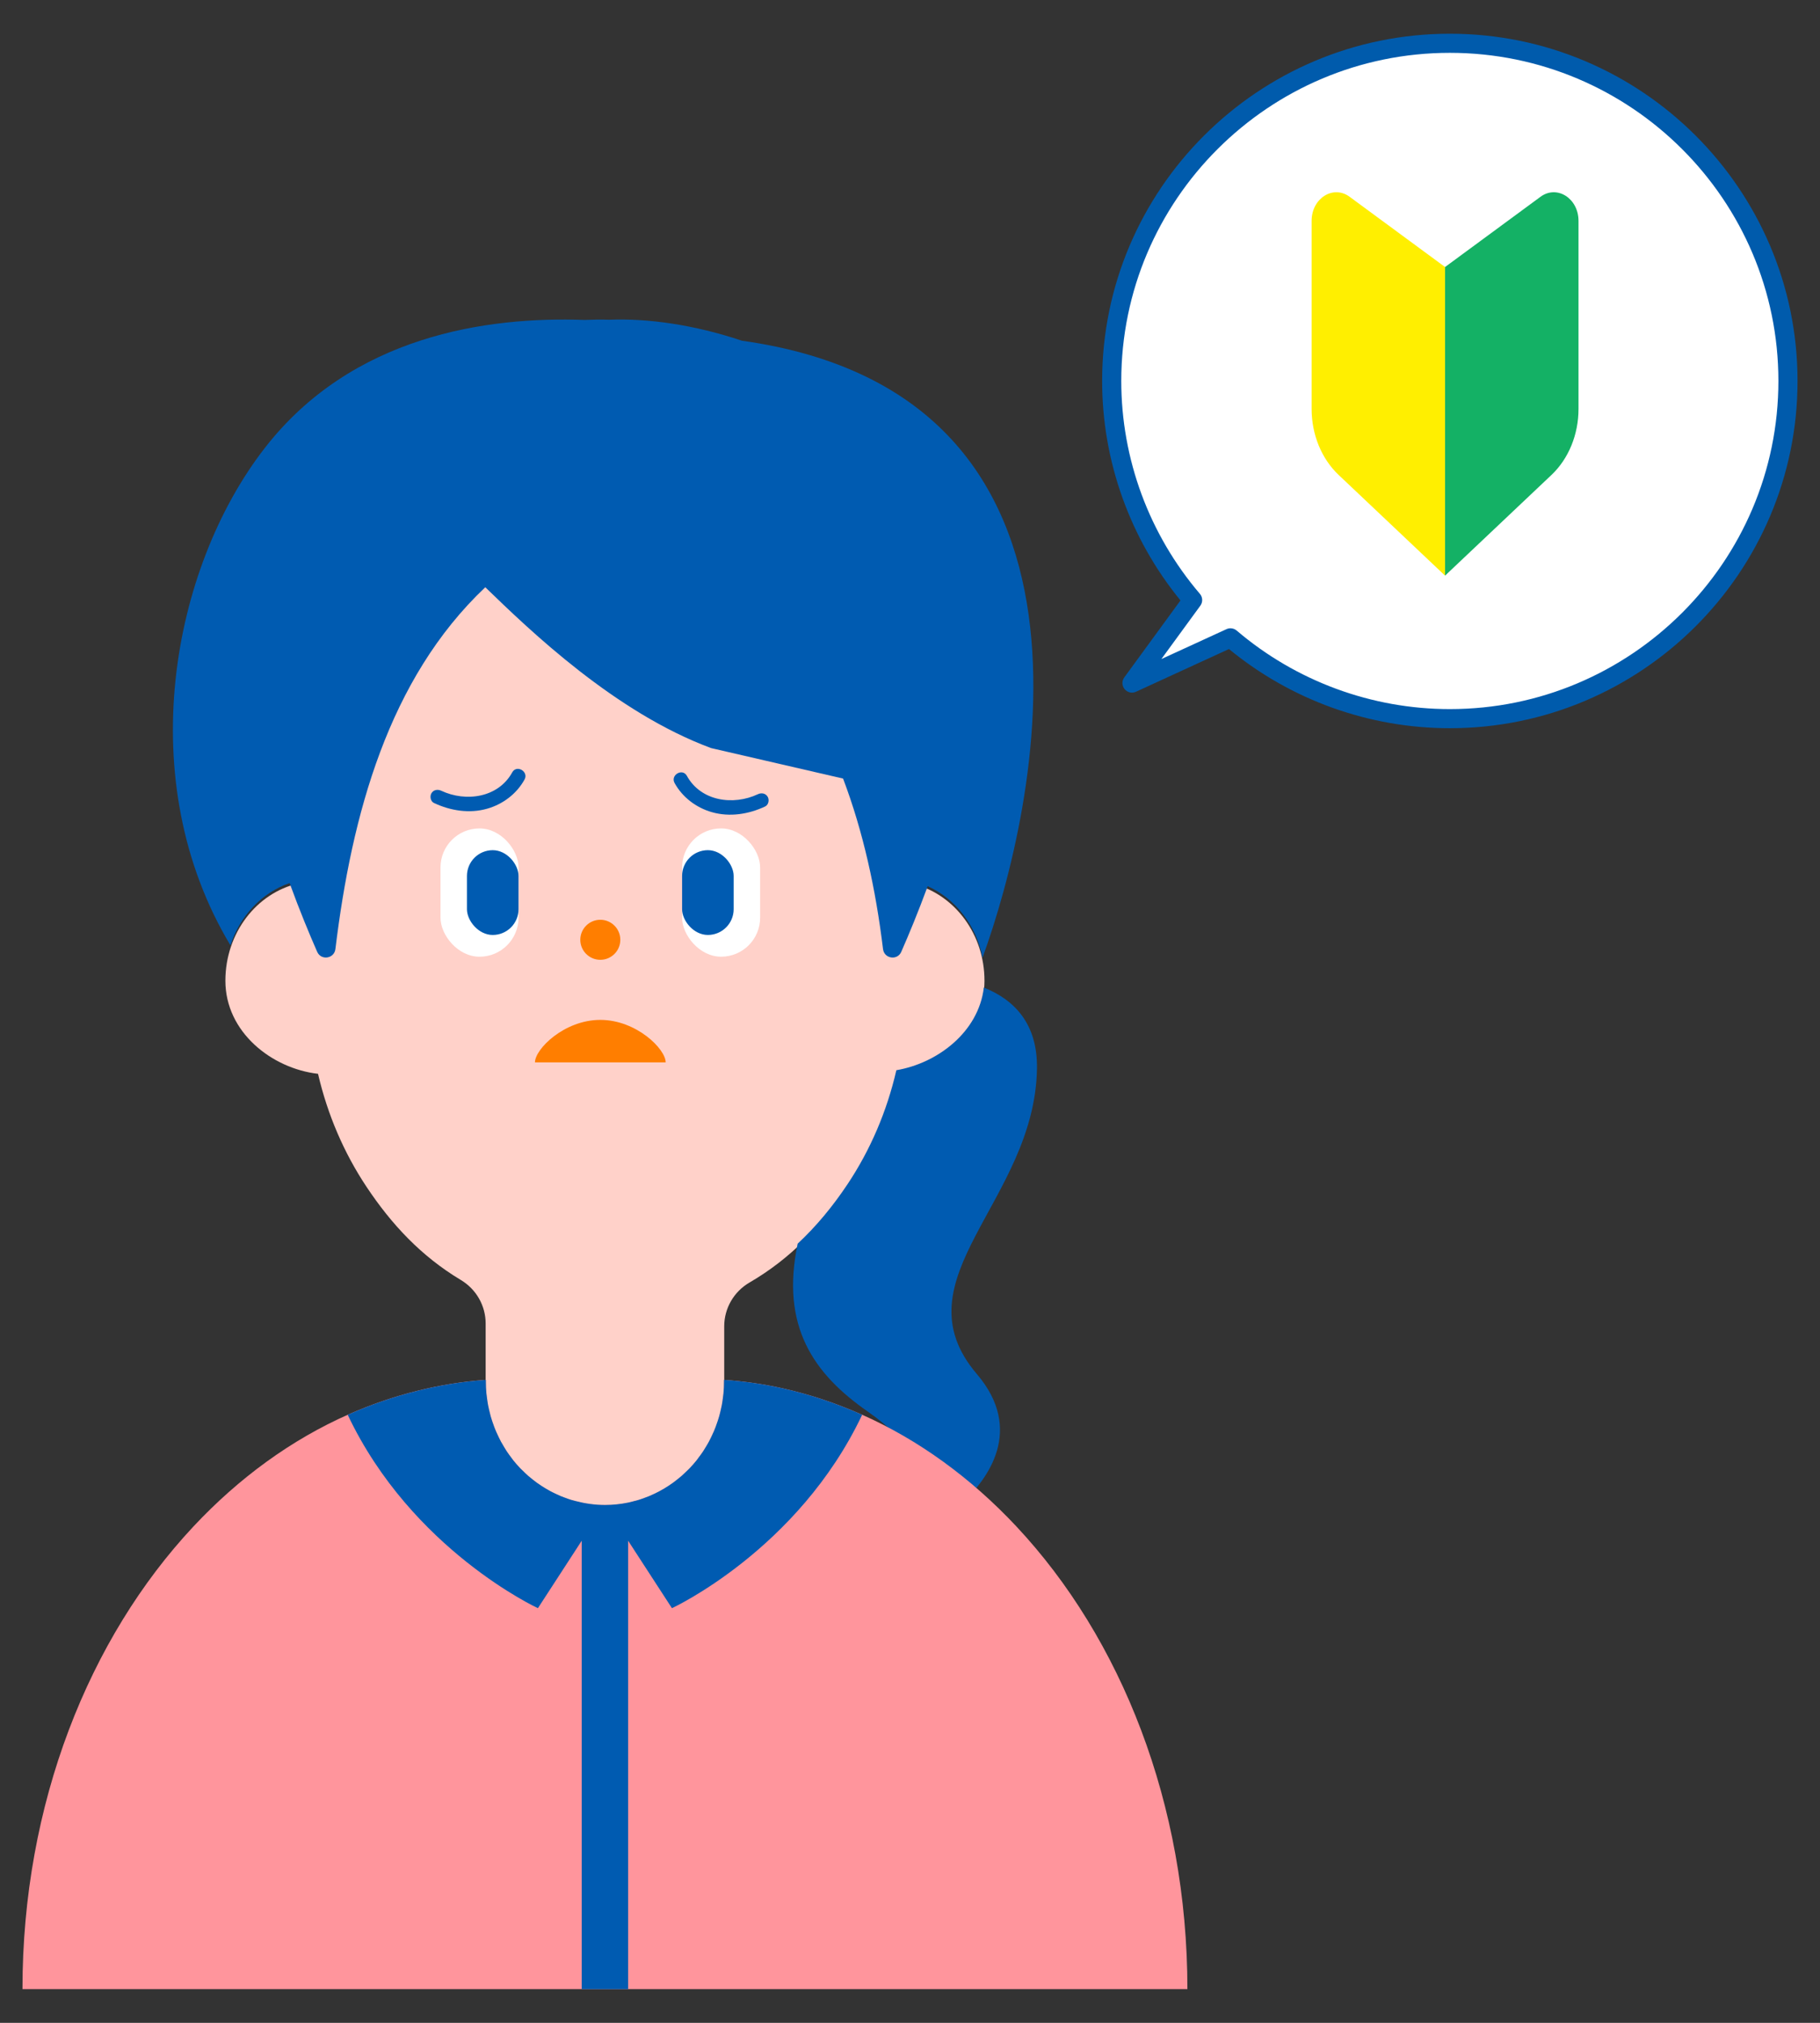 <?xml version="1.0" encoding="UTF-8"?><svg id="_レイヤー_1" xmlns="http://www.w3.org/2000/svg" width="162" height="180" viewBox="0 0 162 180"><rect x="0" y="0" width="162" height="180" fill="#333333" stroke="none"/><defs><style>.cls-1{fill:#005bac;}.cls-1,.cls-2,.cls-3,.cls-4,.cls-5,.cls-6,.cls-7,.cls-8,.cls-9{stroke-width:0px;}.cls-2{fill:#ffef00;}.cls-3{fill:none;}.cls-4{fill:#ff959c;}.cls-5{fill:#005bb1;}.cls-6{fill:#fff;}.cls-7{fill:#ffd1c9;}.cls-8{fill:#14b165;}.cls-9{fill:#ff7e00;}</style></defs><path class="cls-6" d="M129.051,3.85c-16.622,0-30.098,13.453-30.098,30.049,0,7.441,2.715,14.246,7.203,19.494l-5.395,7.388,8.764-4.024c5.257,4.481,12.072,7.192,19.526,7.192,16.623,0,30.098-13.453,30.098-30.049s-13.475-30.049-30.098-30.049Z"/><path class="cls-1" d="M129.051,64.799c-7.171,0-14.129-2.497-19.659-7.045l-8.276,3.8c-.35.165-.769.066-1.014-.233-.246-.3-.258-.727-.03-1.04l5.004-6.852c-4.502-5.505-6.974-12.414-6.974-19.529,0-17.038,13.883-30.899,30.949-30.899s30.949,13.861,30.949,30.899-13.883,30.899-30.949,30.899ZM109.525,55.907c.199,0,.396.07.553.203,5.287,4.506,12.025,6.989,18.973,6.989,16.126,0,29.246-13.099,29.246-29.199s-13.12-29.199-29.246-29.199-29.246,13.099-29.246,29.199c0,6.936,2.486,13.663,6.999,18.942.256.299.273.735.041,1.053l-3.469,4.75,5.795-2.66c.114-.052.235-.078.355-.078Z"/><path class="cls-2" d="M128.626,51.222l-9.472-8.959c-1.523-1.44-2.406-3.595-2.406-5.869v-16.74c0-2.007,1.916-3.223,3.381-2.145l8.497,6.251v27.463Z"/><path class="cls-8" d="M128.626,51.222l9.472-8.959c1.523-1.44,2.406-3.595,2.406-5.869v-16.74c0-2.007-1.916-3.223-3.381-2.145l-8.497,6.251v27.463Z"/><path class="cls-7" d="M87.629,87.269c0-4.102-2.588-7.543-6.095-8.549v-9.812s0-7.525,0-7.525c0-1.661-.133-3.288-.376-4.875-.7-4.572-2.369-8.788-4.77-12.401-4.989-7.506-13.136-12.401-22.348-12.401s-17.359,4.895-22.348,12.401c-2.402,3.613-4.07,7.829-4.77,12.401-.243,1.587-.376,3.214-.376,4.875v17.229c-3.705.853-6.485,4.404-6.485,8.658,0,4.571,4.128,7.81,8.246,8.283.851,3.662,2.323,7.056,4.304,10.036,2.238,3.367,4.887,6.201,8.407,8.309,1.379.826,2.209,2.295,2.209,3.869v16.745c0,2.528,2.11,4.577,4.712,4.577h11.812c2.602,0,4.712-2.049,4.712-4.577v-16.494c0-1.592.849-3.079,2.255-3.896,3.665-2.13,6.436-5.049,8.751-8.532,1.993-2.998,3.471-6.416,4.32-10.103,3.92-.667,7.84-3.797,7.84-8.216Z"/><path class="cls-5" d="M92.301,95.099c.066-3.979-1.984-6.123-4.728-7.222-.469,3.961-4.127,6.733-7.787,7.355-.849,3.687-2.327,7.105-4.32,10.103-1.313,1.975-2.78,3.76-4.465,5.332-1.542,7.371,1.437,11.599,6.237,14.938,3.888,2.704,5.604,5.759,6.339,7.628.336.854,1.43,1.102,2.1.475,2.217-2.075,5.531-6.448,1.274-11.441-7.224-8.472,5.156-15.363,5.351-27.168Z"/><path class="cls-5" d="M78.599,84.452c.105.86,1.273,1.041,1.622.248.652-1.484,1.488-3.49,2.355-5.844,2.469,1.112,4.324,3.479,4.876,6.368,4.752-13.042,13.34-50.04-21.42-54.908-4.221-1.416-8.349-2.005-11.842-1.864-.694-.026-1.421-.013-2.16.018-8.678-.318-20.714,1.386-28.487,11.426-8.275,10.689-11.837,29.56-3.03,44.226.843-2.63,2.799-4.696,5.264-5.542.903,2.473,1.778,4.577,2.456,6.118.349.793,1.517.611,1.621-.248,1.457-11.96,4.714-24.038,13.342-32.195,3.962,3.841,11.557,11.152,20.101,14.312l11.745,2.712c1.794,4.734,2.906,9.83,3.556,15.17Z"/><circle class="cls-9" cx="53.434" cy="83.626" r="1.781"/><path class="cls-9" d="M47.617,94.536c0-1.183,2.605-3.782,5.818-3.782,3.213,0,5.818,2.598,5.818,3.782h-11.635Z"/><path class="cls-5" d="M45.594,68.729c-1.244,2.259-4.126,2.665-6.323,1.632-.31-.146-.684-.086-.868.227-.161.275-.084.72.227.866,1.473.692,3.158.96,4.744.505,1.388-.398,2.616-1.322,3.314-2.591.393-.715-.701-1.354-1.095-.639h0Z"/><rect class="cls-6" x="39.21" y="73.717" width="6.944" height="11.415" rx="3.469" ry="3.469"/><rect class="cls-5" x="41.564" y="75.652" width="4.59" height="7.545" rx="2.293" ry="2.293"/><path class="cls-5" d="M61.14,69.039c1.244,2.259,4.126,2.665,6.323,1.632.31-.146.684-.086.868.227.161.275.084.72-.227.866-1.473.692-3.158.96-4.744.505-1.388-.398-2.616-1.322-3.314-2.591-.393-.715.701-1.354,1.095-.639h0Z"/><rect class="cls-6" x="60.715" y="73.717" width="6.944" height="11.415" rx="3.469" ry="3.469" transform="translate(128.374 158.848) rotate(-180)"/><rect class="cls-5" x="60.715" y="75.652" width="4.59" height="7.545" rx="2.293" ry="2.293" transform="translate(126.019 158.848) rotate(180)"/><path class="cls-4" d="M90.47,135.828c-4.033-4.305-8.7-7.716-13.807-9.972-.002,0-.003-.002-.005-.002-2.245-.991-4.569-1.771-6.961-2.308-1.696-.381-3.428-.631-5.187-.755-.02-.001-.041-.002-.061-.003v.14c0,6.07-4.747,10.991-10.603,10.991s-10.603-4.921-10.603-10.991v-.141c-.021.001-.041.002-.062.004-2.044.146-4.049.472-6.007.961-2.103.525-4.154,1.227-6.14,2.103-.002,0-.003.002-.005.002-5.107,2.255-9.774,5.666-13.807,9.972h0c-9.312,9.943-15.222,24.682-15.222,41.172h103.692s0,0,0,0c0-16.49-5.91-31.23-15.222-41.172Z"/><path class="cls-3" d="M47.761,131.919c-.126-.092-.249-.19-.371-.288.122.098.244.195.371.288Z"/><path class="cls-3" d="M58.67,132.706c-.13.069-.263.134-.396.198.133-.064.266-.129.396-.198Z"/><path class="cls-3" d="M63.532,127.384c-.076.178-.159.353-.244.526.085-.173.168-.348.244-.526Z"/><path class="cls-3" d="M63.096,128.291c-.093.172-.195.339-.297.506.102-.167.203-.333.297-.506Z"/><path class="cls-3" d="M47.006,131.318c-.128-.113-.25-.233-.373-.352.123.119.245.239.373.352Z"/><path class="cls-3" d="M46.306,130.65c-.215-.226-.423-.461-.619-.706.196.245.403.48.619.706Z"/><path class="cls-3" d="M61.063,130.963c-.124.12-.248.242-.377.356.13-.114.253-.235.377-.356Z"/><path class="cls-3" d="M49.417,132.904c-.133-.063-.264-.128-.394-.197.13.069.261.133.394.197Z"/><path class="cls-3" d="M57.788,133.125c-.133.055-.269.104-.404.153.136-.05.272-.098.404-.153Z"/><polygon class="cls-3" points="55.911 133.706 55.911 133.706 55.911 133.706 55.911 133.706"/><path class="cls-3" d="M56.868,133.459c-.134.041-.272.073-.408.109.136-.036.274-.068.408-.109Z"/><path class="cls-3" d="M51.229,133.567c-.135-.036-.272-.067-.404-.108.133.041.269.072.404.108Z"/><path class="cls-3" d="M50.308,133.278c-.135-.05-.271-.098-.404-.153.133.055.269.103.404.153Z"/><path class="cls-3" d="M62.586,129.144c-.12.18-.249.353-.379.525.13-.172.259-.345.379-.525Z"/><path class="cls-3" d="M63.89,126.428c-.061.189-.127.375-.197.559.071-.184.136-.37.197-.559Z"/><path class="cls-3" d="M48.566,132.449c-.129-.077-.256-.158-.382-.241.126.083.253.164.382.241Z"/><path class="cls-3" d="M64.449,122.927c0,.358-.019.712-.052,1.062.032-.35.052-.703.052-1.062Z"/><path class="cls-3" d="M43.441,125.021c-.042-.226-.072-.456-.101-.686.029.231.059.46.101.686Z"/><path class="cls-3" d="M43.677,126.022c-.056-.199-.104-.401-.15-.604.046.203.094.405.15.604Z"/><path class="cls-3" d="M43.295,123.988c-.032-.349-.052-.703-.052-1.061,0,.358.019.711.052,1.061Z"/><path class="cls-3" d="M62.005,129.943c-.196.245-.404.48-.62.707.216-.226.423-.462.62-.707Z"/><path class="cls-3" d="M64.353,124.332c-.029.232-.059.463-.102.69.042-.227.073-.458.102-.69Z"/><path class="cls-3" d="M44.89,128.792c-.101-.165-.201-.33-.294-.501.092.171.193.336.294.501Z"/><path class="cls-3" d="M44.404,127.909c-.085-.173-.167-.347-.244-.524.076.178.159.352.244.524Z"/><path class="cls-3" d="M59.51,132.208c-.127.083-.255.165-.385.242.13-.078.258-.159.385-.242Z"/><path class="cls-3" d="M64.165,125.417c-.046.204-.094.406-.15.605.056-.199.105-.402.15-.605Z"/><path class="cls-3" d="M60.304,131.63c-.123.098-.246.197-.373.29.127-.093.25-.191.373-.29Z"/><path class="cls-3" d="M43.999,126.986c-.071-.184-.136-.37-.197-.558.061.188.127.374.197.558Z"/><path class="cls-3" d="M45.479,129.662c-.127-.169-.255-.339-.372-.516.118.177.245.346.372.516Z"/><path class="cls-5" d="M76.663,125.856s-.003-.002-.005-.002c-2.245-.991-4.569-1.771-6.961-2.308-1.696-.381-3.428-.631-5.187-.755-.02-.001-.041-.002-.061-.003v.14c0,.358-.019.712-.052,1.062-.011.116-.03.229-.044.343-.029.232-.059.463-.102.69-.025.133-.056.264-.086.395-.046.204-.094.406-.15.605-.039.137-.081.271-.125.405-.061.189-.127.375-.197.559-.051.134-.104.267-.161.398-.077.178-.159.353-.244.526-.063.128-.124.256-.192.38-.093.173-.195.339-.297.506-.071.116-.139.235-.214.348-.12.18-.249.353-.379.525-.068.09-.131.185-.201.274-.196.245-.404.48-.62.707-.104.109-.215.209-.323.313-.124.12-.247.242-.377.356-.124.108-.253.209-.382.312-.123.098-.246.197-.373.29-.138.1-.279.194-.421.288-.127.083-.255.165-.385.242-.149.089-.3.174-.454.256-.13.069-.263.134-.396.198-.161.077-.322.152-.486.221-.133.055-.269.104-.404.153-.171.063-.341.127-.516.181-.134.041-.272.073-.408.109-.182.048-.363.1-.548.138h0c-.668.137-1.358.212-2.065.212-.905,0-1.778-.13-2.617-.351-.135-.036-.271-.067-.404-.108-.175-.054-.345-.118-.517-.181-.135-.05-.271-.098-.404-.153-.165-.069-.326-.144-.487-.221-.133-.063-.264-.128-.394-.197-.155-.082-.307-.168-.457-.257-.13-.077-.256-.158-.382-.241-.143-.094-.285-.189-.423-.289-.127-.092-.249-.19-.371-.288-.129-.103-.26-.205-.384-.314-.129-.113-.25-.233-.373-.352-.109-.105-.222-.206-.327-.316-.216-.226-.422-.461-.619-.706-.073-.091-.137-.189-.208-.282-.127-.169-.254-.339-.372-.516-.076-.115-.145-.235-.217-.353-.101-.165-.201-.33-.294-.501-.068-.125-.13-.254-.193-.382-.085-.173-.167-.347-.244-.524-.057-.132-.109-.265-.161-.399-.071-.184-.136-.37-.197-.558-.043-.134-.086-.269-.125-.405-.056-.199-.104-.4-.15-.604-.03-.132-.061-.263-.086-.398-.042-.226-.072-.455-.101-.686-.014-.116-.034-.23-.045-.347-.032-.349-.052-.703-.052-1.061v-.141c-.021.001-.041.002-.062.004-2.044.146-4.049.472-6.007.961-2.103.525-4.154,1.227-6.14,2.103-.002,0-.003.002-.005.002-.027.012-.052.026-.079.037,5.697,12.028,16.93,17.206,16.93,17.206l3.9-6.003v39.904h4.13v-39.904l3.9,6.003s11.233-5.178,16.93-17.206c-.027-.012-.052-.026-.079-.037Z"/><path class="cls-7" d="M60.686,131.319c-.124.108-.253.209-.382.312.128-.103.258-.203.382-.312Z"/><path class="cls-7" d="M61.386,130.65c-.104.109-.215.209-.323.313.108-.104.219-.204.323-.313Z"/><path class="cls-7" d="M64.251,125.022c-.025.133-.056.264-.086.395.029-.132.061-.262.086-.395Z"/><path class="cls-7" d="M63.693,126.986c-.051.134-.104.267-.161.398.056-.131.109-.264.161-.398Z"/><path class="cls-7" d="M64.015,126.022c-.039.137-.081.271-.125.405.044-.134.086-.269.125-.405Z"/><path class="cls-7" d="M64.397,123.988c-.011.116-.03.229-.044.343.014-.115.034-.228.044-.343Z"/><path class="cls-7" d="M63.288,127.911c-.063.128-.124.256-.192.38.067-.125.129-.253.192-.38Z"/><path class="cls-7" d="M62.799,128.797c-.071.116-.139.235-.214.348.075-.113.142-.232.214-.348Z"/><path class="cls-7" d="M62.207,129.67c-.068.09-.131.185-.201.274.071-.088.133-.183.201-.274Z"/><path class="cls-7" d="M44.596,128.292c-.068-.125-.13-.254-.193-.382.063.128.125.257.193.382Z"/><path class="cls-7" d="M45.687,129.944c-.073-.091-.137-.189-.208-.282.07.094.135.191.208.282Z"/><path class="cls-7" d="M45.107,129.146c-.076-.115-.145-.235-.217-.353.072.118.141.238.217.353Z"/><path class="cls-7" d="M46.632,130.966c-.109-.105-.222-.207-.327-.316.105.11.217.211.327.316Z"/><path class="cls-7" d="M43.34,124.335c-.014-.116-.034-.23-.045-.347.011.117.031.231.045.347Z"/><path class="cls-7" d="M47.39,131.632c-.129-.103-.26-.205-.384-.314.125.109.255.211.384.314Z"/><path class="cls-7" d="M43.527,125.419c-.03-.132-.061-.264-.086-.398.025.134.057.265.086.398Z"/><path class="cls-7" d="M44.16,127.385c-.056-.132-.109-.265-.161-.399.052.134.104.267.161.399Z"/><path class="cls-7" d="M43.802,126.428c-.043-.134-.086-.269-.125-.405.039.137.081.271.125.405Z"/><path class="cls-7" d="M59.931,131.92c-.138.1-.279.194-.421.288.142-.093.283-.188.421-.288Z"/><path class="cls-7" d="M57.383,133.278c-.171.063-.341.127-.516.181.175-.054.345-.118.516-.181Z"/><path class="cls-7" d="M58.274,132.904c-.161.077-.322.152-.486.221.165-.069.326-.144.486-.221Z"/><path class="cls-7" d="M48.184,132.209c-.143-.094-.285-.189-.423-.289.138.101.28.195.423.289Z"/><path class="cls-7" d="M56.459,133.568c-.182.048-.363.1-.548.138.186-.038.366-.09.548-.138Z"/><path class="cls-7" d="M59.125,132.45c-.149.089-.301.175-.454.256.154-.082.305-.167.454-.256Z"/><path class="cls-7" d="M49.023,132.707c-.154-.082-.307-.168-.457-.257.15.09.302.175.457.257Z"/><path class="cls-7" d="M49.904,133.125c-.165-.069-.327-.144-.487-.221.161.077.322.153.487.221Z"/><path class="cls-7" d="M50.825,133.459c-.175-.054-.346-.118-.517-.181.171.063.342.127.517.181Z"/></svg>